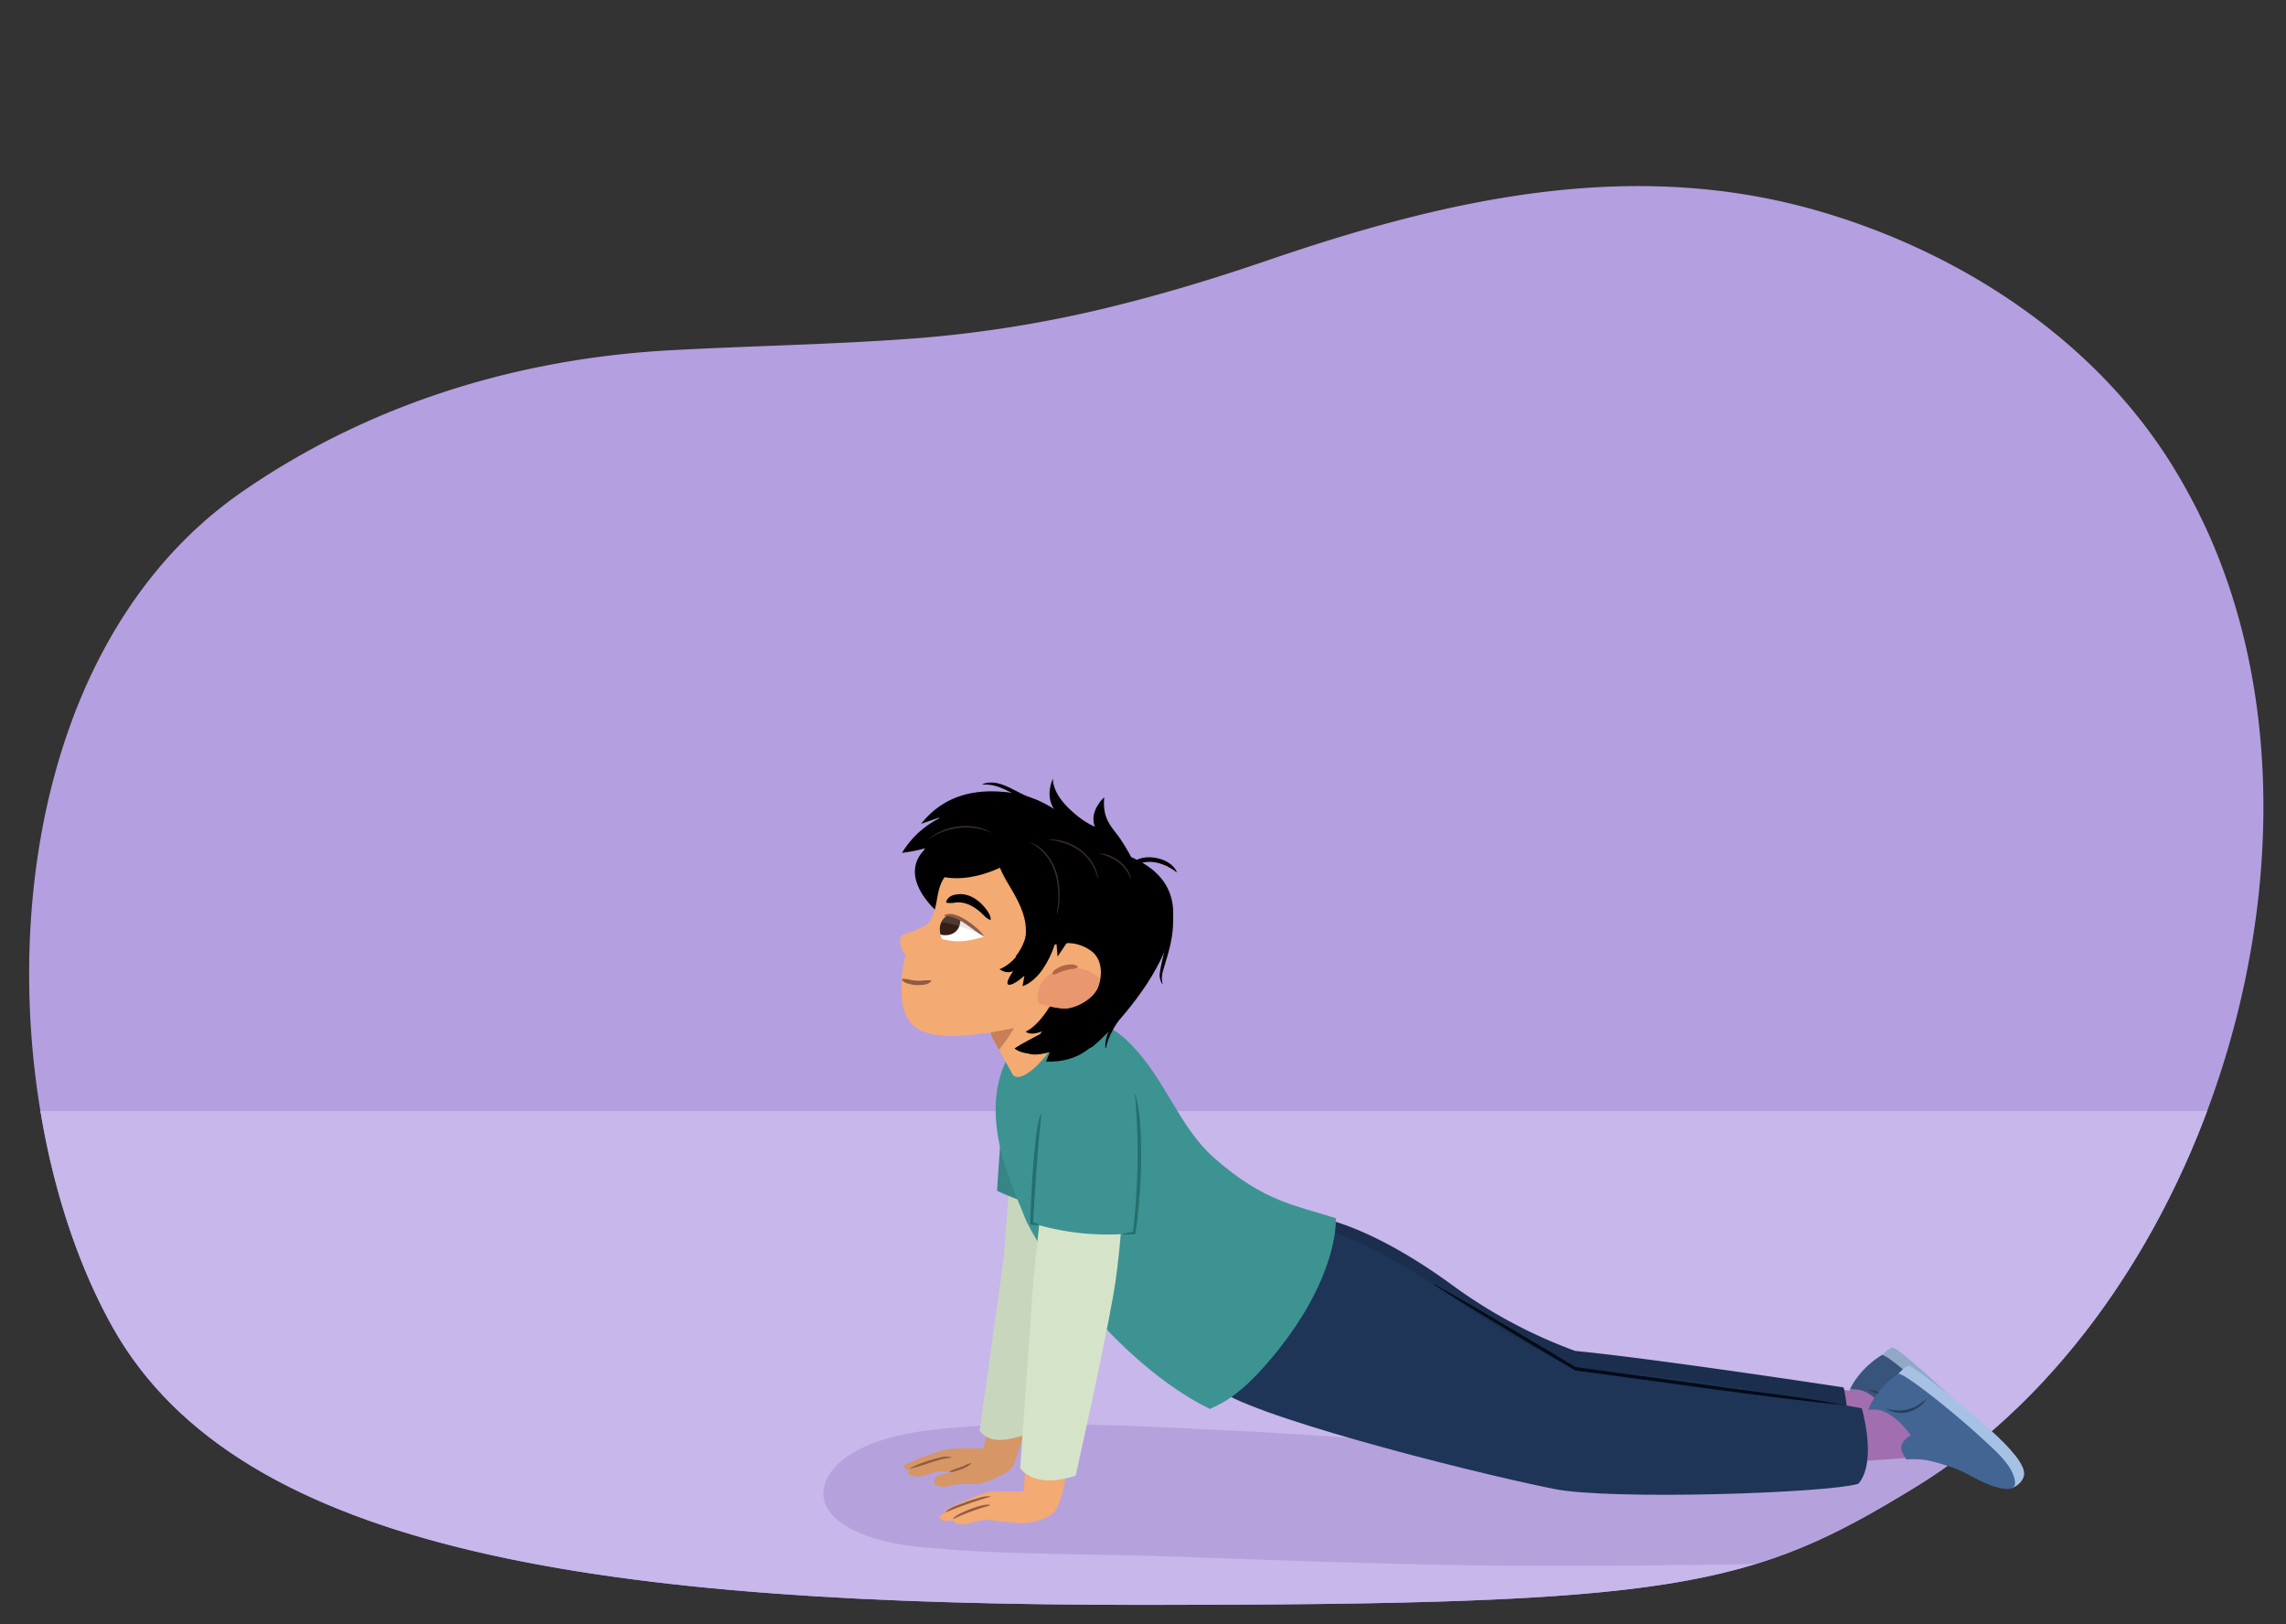 <svg xmlns="http://www.w3.org/2000/svg" xmlns:xlink="http://www.w3.org/1999/xlink" width="760" height="540" viewBox="0 0 760 540"><rect x="0" y="0" width="760" height="540" fill="#333333" stroke="none"/><defs><clipPath id="a"><path d="M372.7,101.176a402.648,402.648,0,0,1-67.163,11.218c-27.689,2.156-55.472,2.532-83.194,4.084-50.27,2.815-99.328,17.689-141.583,46.834-85.7,59.115-85.668,202.56-43.28,277.977,42.493,75.6,164.633,92.257,342.355,92.257s202.086-5.545,257.024-39.2c98.059-60.063,147.078-218.583,93.722-324.581q-3.494-6.939-7.516-13.594c-26.014-42.985-71.436-72.625-119.414-86.29C541.852,52.287,480.67,66.291,421.5,86.538,405.17,92.127,389.006,97.085,372.7,101.176Z" fill="#b49fe0"/></clipPath><clipPath id="b"><path d="M-429.4-476.352a402.75,402.75,0,0,1-67.163,11.217c-27.688,2.156-55.472,2.532-83.194,4.085-50.27,2.815-99.328,17.688-141.583,46.833-85.705,59.116-85.668,202.561-43.28,277.978,42.494,75.6,164.633,92.256,342.355,92.256s202.087-5.544,257.024-39.194c98.06-60.063,147.078-218.584,93.722-324.582q-3.493-6.939-7.516-13.593c-26.014-42.985-71.436-72.626-119.414-86.29-61.794-17.6-122.976-3.6-182.144,16.652C-396.927-485.4-413.091-480.444-429.4-476.352Z" fill="#b49fe0"/></clipPath><clipPath id="c"><path d="M372.7-476.352a402.75,402.75,0,0,1-67.163,11.217c-27.689,2.156-55.472,2.532-83.194,4.085-50.27,2.815-99.328,17.688-141.583,46.833C-4.95-355.1-4.913-211.656,37.475-136.239c42.493,75.6,164.633,92.256,342.355,92.256s202.086-5.544,257.024-39.194c98.059-60.063,147.078-218.584,93.722-324.582q-3.494-6.939-7.516-13.593c-26.014-42.985-71.436-72.626-119.414-86.29-61.794-17.6-122.976-3.6-182.144,16.652C405.17-485.4,389.006-480.444,372.7-476.352Z" fill="#b49fe0"/></clipPath><clipPath id="d"><path d="M1152.7-476.352a402.75,402.75,0,0,1-67.163,11.217c-27.689,2.156-55.472,2.532-83.194,4.085-50.27,2.815-99.328,17.688-141.583,46.833-85.705,59.116-85.668,202.561-43.28,277.978,42.493,75.6,164.633,92.256,342.355,92.256s202.086-5.544,257.024-39.194c98.059-60.063,147.078-218.584,93.722-324.582q-3.494-6.939-7.516-13.593c-26.014-42.985-71.436-72.626-119.414-86.29-61.794-17.6-122.976-3.6-182.144,16.652C1185.17-485.4,1169.006-480.444,1152.7-476.352Z" fill="#b49fe0"/></clipPath><clipPath id="e"><path d="M341.2,321.087l12.166,17.677c.185,8.059-14.126,23.739-16.921,18.095l-6.716-12.179C327.048,332.6,326.56,322.235,341.2,321.087Z" fill="#f3aa73"/></clipPath><clipPath id="f"><path d="M315.055,304.3c.528-.306,1.6.03,2.334.193a15.535,15.535,0,0,1,9.625,6.995c-5.407,1.436-8.471,2.064-13.859.694C313.155,312.183,310.612,306.879,315.055,304.3Z" fill="#fff"/></clipPath><clipPath id="g"><path d="M343.8,335.145c.88,2.457-1.257-2.741,1.2-1.774s7.721,2.234,10.3,1.781c3.782-.664,8.493-3.578,9.8-7.137,1.778-4.845.786-9.111-1.747-11.407a13.075,13.075,0,0,0-4.771-2.539c-4.114-1.354-11.155-.008-14.086,3.07C344.487,317.139,340.515,325.981,343.8,335.145Z" fill="#f3aa73"/></clipPath></defs><g style="isolation:isolate"><path d="M372.7,101.176a402.648,402.648,0,0,1-67.163,11.218c-27.689,2.156-55.472,2.532-83.194,4.084-50.27,2.815-99.328,17.689-141.583,46.834-85.7,59.115-85.668,202.56-43.28,277.977,42.493,75.6,164.633,92.257,342.355,92.257s202.086-5.545,257.024-39.2c98.059-60.063,147.078-218.583,93.722-324.581q-3.494-6.939-7.516-13.594c-26.014-42.985-71.436-72.625-119.414-86.29C541.852,52.287,480.67,66.291,421.5,86.538,405.17,92.127,389.006,97.085,372.7,101.176Z" fill="#b49fe0"/><g clip-path="url(#a)"><rect x="-86.874" y="369.37" width="939.229" height="284.963" transform="translate(765.481 1023.703) rotate(-180)" fill="#c7b7eb"/><path d="M331.373,473.763c-7.534.293-14.916.815-22.028,1.646-10.25,1.2-20.335,3.869-27.333,8.557s-10.388,11.608-6.895,17.562c4.286,7.307,17.393,11.4,30.027,12.693,28.108,2.867,58.442,2.276,86.913,3.33,31.9,1.181,63.8,2.332,95.754,2.808,53.628.8,156.325-.835,187.379-4.4s32.854-11.162,35.131-20.472-11.7-13.977-22.918-14.307c-69.723-2.05-139.871-1.414-209.659-1.414-22.429-1.07-44.729-3.076-67.175-4.117C385.614,474.5,357.572,472.744,331.373,473.763Z" fill="#755bab" opacity="0.23"/></g><path d="M-429.4-476.352a402.75,402.75,0,0,1-67.163,11.217c-27.688,2.156-55.472,2.532-83.194,4.085-50.27,2.815-99.328,17.688-141.583,46.833-85.705,59.116-85.668,202.561-43.28,277.978,42.494,75.6,164.633,92.256,342.355,92.256s202.087-5.544,257.024-39.194c98.06-60.063,147.078-218.584,93.722-324.582q-3.493-6.939-7.516-13.593c-26.014-42.985-71.436-72.626-119.414-86.29-61.794-17.6-122.976-3.6-182.144,16.652C-396.927-485.4-413.091-480.444-429.4-476.352Z" fill="#b49fe0"/><g clip-path="url(#b)"><rect x="-888.971" y="-208.159" width="939.229" height="284.963" transform="translate(-838.712 -131.354) rotate(-180)" fill="#c7b7eb"/></g><path d="M372.7-476.352a402.75,402.75,0,0,1-67.163,11.217c-27.689,2.156-55.472,2.532-83.194,4.085-50.27,2.815-99.328,17.688-141.583,46.833C-4.95-355.1-4.913-211.656,37.475-136.239c42.493,75.6,164.633,92.256,342.355,92.256s202.086-5.544,257.024-39.194c98.059-60.063,147.078-218.584,93.722-324.582q-3.494-6.939-7.516-13.593c-26.014-42.985-71.436-72.626-119.414-86.29-61.794-17.6-122.976-3.6-182.144,16.652C405.17-485.4,389.006-480.444,372.7-476.352Z" fill="#b49fe0"/><g clip-path="url(#c)"><rect x="-86.874" y="-208.159" width="939.229" height="284.963" transform="translate(765.481 -131.354) rotate(-180)" fill="#c7b7eb"/></g><path d="M1152.7-476.352a402.75,402.75,0,0,1-67.163,11.217c-27.689,2.156-55.472,2.532-83.194,4.085-50.27,2.815-99.328,17.688-141.583,46.833-85.705,59.116-85.668,202.561-43.28,277.978,42.493,75.6,164.633,92.256,342.355,92.256s202.086-5.544,257.024-39.194c98.059-60.063,147.078-218.584,93.722-324.582q-3.494-6.939-7.516-13.593c-26.014-42.985-71.436-72.626-119.414-86.29-61.794-17.6-122.976-3.6-182.144,16.652C1185.17-485.4,1169.006-480.444,1152.7-476.352Z" fill="#b49fe0"/><g clip-path="url(#d)"><rect x="693.126" y="-208.159" width="939.229" height="284.963" transform="translate(2325.481 -131.354) rotate(-180)" fill="#c7b7eb"/></g><path d="M302.914,488.643a2.214,2.214,0,0,0-.915.636c-.533.739.731,1.3,1.581,1.448a8.313,8.313,0,0,0,3.025,0c5.072-1.317,3.911-1.76,7.735-1.5,2.835.191,5.582.887,8.441.89a7.809,7.809,0,0,0,5.613-1.88,4.1,4.1,0,0,0,1.155-2.61c.041-.7-.109-1.869-.865-2.122-.613-.2-1.6.2-2.249.254-1.235.1-2.471.21-3.707.329-2.373.228-8.368.277-8.368.277s-7.348,2.429-9.093,3.206C304.487,487.916,303.707,488.278,302.914,488.643Z" fill="#d69665"/><path d="M318.854,493.445c-2.33.18-4.683,1.29-6.926.608a1.975,1.975,0,0,1-1.261-.921,1.86,1.86,0,0,1,.622-2.133,4.905,4.905,0,0,1,2.132-.827,32.765,32.765,0,0,0,5.878-1.711,39.89,39.89,0,0,1,5.2-2.224c3-.794,10.271-2.188,9.886,1.7-.293,2.949-7.406,5.154-9.121,5.379S320.866,493.29,318.854,493.445Z" fill="#d69665"/><path d="M322.87,486.518c-1.362,1.468-3.42,2.014-5.268,2.6a4.835,4.835,0,0,1-1.952.285l-.026-.089c1.641-1.078,3.611-1.339,5.352-2.234a5.5,5.5,0,0,1,1.848-.641l.046.081Z" fill="#905c45"/><path d="M329.548,481.705a101.457,101.457,0,0,0-13.371.026c-1.963-.032-6.169,1.489-8.778,2.471a54.927,54.927,0,0,0-6.336,2.664c-1.968,1.024.992,2.047,1.585,1.989,6.974-.689,13.706-2.642,20.68-3.33l8.541-.843" fill="#d69665"/><path d="M316.363,484.584c-4.756.407-9.241,2.763-13.88,3.664l-.032-.088a36.833,36.833,0,0,1,6.738-2.684c1.157-.359,2.323-.7,3.521-.951a6.471,6.471,0,0,1,3.667-.034l-.014.093Z" fill="#905c45"/><path d="M329.049,472.1l-2.614,11.654s1.444,8.7,5.219,7.156,4.849-1.93,6.244-6.59,3.791-10.7,3.791-10.7" fill="#d69665"/><path d="M594.111,459.69,588.8,478.835q1.274.123,2.458.237l5.2-18.774Z" fill="#436593"/><path d="M589.094,458.4l-5.526,19.922,2.456.245L591.45,459Z" fill="#436593"/><path d="M630.662,465.46c-.122-.4-8.476-5.9-16.182-3.146-12.022-2.3-32.35-3.3-37.815-5.045,0,0-18.731,18.166-5.961,20.443,11.493,2.049,62.609.722,62.609.722S631.637,471.258,630.662,465.46Z" fill="#a16faf"/><path d="M427.974,403.691c-16.9.925-15.174,48.406-18.258,54.618,7.119,2.963,15.792,1.737,37.169,8.489,14.743,4.657,41.548,12.345,62.327,15.805,18.766,3.125,90.5,6.3,101.272,3.683,6.758-7.085,2.45-25.026,2.45-25.026s-61.1-9.369-89.247-12.142a165,165,0,0,1-40.081-21.31C461.11,411.261,441.159,402.969,427.974,403.691Z" fill="#1b2e4d"/><path d="M661.417,490.43s3.591-1.1,4.23-4.184S661.9,477.274,654.8,470.3c-7.249-7.127-24.179-22.686-25.629-22.319-2.456.621-7.466,6.91-7.466,6.91Z" fill="#91a8c7"/><path d="M615.008,461.993a9.175,9.175,0,0,1,5.529.912c4.64,2.406,8.156,8.171,8.156,8.171-4.2,2.556-4.006,4.532-1.813,8.018,5.807-.171,8.832,1.1,14.5,3.2,4.418,1.64,8.794,5.121,13.161,6.891,4.321,1.752,8.316,2.512,7.955-1.082-.516-5.132-5.565-9.979-10.125-14.653-8.961-9.187-24.387-22.935-26.7-22.993C617.6,455.468,615.008,461.993,615.008,461.993Z" fill="#38547a"/><path d="M620.926,461.681a12.355,12.355,0,0,0,12.288-1.408c.524-.347,1-.757,1.544-1.113-.4.494-.832.974-1.279,1.442-3.22,3.256-8.924,4.02-12.553,1.079Z" fill="#283d59"/><path d="M325.683,475.631c3.152,4.412,9.1,3.482,16.449.961,0,0,9.236-32.724,15.469-52.831,5.508-17.767,11.444-53.1,11.444-53.1L337.09,372.8l-3.362,45.172Z" fill="#c8d6bd"/><path d="M379.05,354.193c-3.561,7.208-7.217,15.479-7.977,23.266a159.3,159.3,0,0,1-5.231,27.047c-18.064-.521-34.35-8.632-34.35-8.632s1.511-25.908,2.876-32.89c1.948-9.961,8.6-27.113,10.251-32.04S382.611,346.985,379.05,354.193Z" fill="#378584"/><path d="M617.858,473.322a8.894,8.894,0,0,0-1.961-2.774c-.251-.006-.5-.012-.755-.023a25.139,25.139,0,0,1-4.427-.544c-6.446-1.659-22.915-5.9-32.955-8.535,0,0-24.579,20.386-11.705,21.981,16.253,2.015,36.68,3.891,41.768,4.349C614.81,488.869,622.318,493.3,617.858,473.322Z" fill="#a16faf"/><path d="M599.353,470.816l-5.306,19.145,2.458.237,5.2-18.774Z" fill="#436593"/><path d="M594.337,469.52l-5.526,19.923,2.455.245,5.426-19.559Z" fill="#436593"/><path d="M636.881,471.416c-.144-.393-8.778-5.442-16.327-2.282-12.127-1.657-29.195-3.666-34.745-5.121,0,0-21.024,21.226-8.151,22.822,11.586,1.436,62.558-2.6,62.558-2.6S638.162,477.154,636.881,471.416Z" fill="#a16faf"/><path d="M419.685,405.754c-16.83,1.821-12.582,49.143-15.331,55.51,8.146,8.555,81.164,27.425,112.158,33.72,18.644,3.787,90.7,1.487,101.325-1.7,6.373-7.435,1.118-25.121,1.118-25.121s-66.969-11.841-95.221-13.115c-24.31-11.5-43.108-25.469-47.215-28.166C453.176,411.554,432.814,404.332,419.685,405.754Z" fill="#1e3557"/><path d="M668.918,494.718s3.528-1.289,4-4.4-4.22-8.761-11.677-15.351c-7.617-6.731-25.35-21.37-26.778-20.927-2.42.752-7.089,7.3-7.089,7.3Z" fill="#a6c1e4"/><path d="M621.064,468.786a9.169,9.169,0,0,1,5.57.617c4.761,2.155,8.578,7.726,8.578,7.726-4.057,2.775-3.759,4.738-1.384,8.1,5.79-.479,8.878.625,14.65,2.424,4.5,1.4,9.054,4.647,13.509,6.183,4.408,1.52,8.437,2.066,7.886-1.5-.788-5.1-6.087-9.67-10.889-14.1-9.436-8.7-25.57-21.607-27.882-21.543C623.31,462.131,621.064,468.786,621.064,468.786Z" fill="#436593"/><path d="M626.958,468.16a12.354,12.354,0,0,0,12.2-2.059c.5-.374.962-.809,1.483-1.193-.375.514-.779,1.017-1.2,1.508-3.042,3.422-8.7,4.487-12.478,1.744Z" fill="#283d59"/><path d="M373.519,344.869c-8.888-7.884-28.024-5.157-28.024-5.157-27.324,20.287-8.221,55.671-4.9,64.757s29.893,48.433,61.644,63.939c4.061-1.846,11.075-4.8,23.152-20.165,19.974-25.413,18.721-43.223,18.721-43.223-13.305-4.365-23.774-5.3-40.568-20.167C391.213,373.94,387,356.829,373.519,344.869Z" fill="#3d9392"/><path d="M341.2,321.087l12.166,17.677c.185,8.059-14.126,23.739-16.921,18.095l-6.716-12.179C327.048,332.6,326.56,322.235,341.2,321.087Z" fill="#f3aa73"/><g clip-path="url(#e)"><path d="M338.409,328.577s6.047,5.286-6.368,20.5l-4.291-4.641C330.239,341.323,337.13,336.942,338.409,328.577Z" fill="#af6546" opacity="0.63"/></g><path d="M316.805,274.245a19.876,19.876,0,0,0-9.565,14.376l-.244.024a8.364,8.364,0,0,1-.093-4.853,17.718,17.718,0,0,1,9.091-11.063l.811,1.516Z"/><path d="M354.83,337.6c-3.133,3.922-12.375,7.476-17.532,10.942,2.115,1.973,8.17,2.5,11.846,1.017l-1.4,3.363c10.945.489,15.949-5.9,15.949-5.9S358.4,333.139,354.83,337.6Z"/><path d="M372.426,278.852c-2.932-4.189-6.008-6.483-5.3-13.813,0,0-5.2,4.647-3.113,9.779,0,0-4.016-1.347-9.218-6.637s-4.721-9.346-4.721-9.346-2.76,5.469.34,10.128a35.573,35.573,0,0,0-16.677-5.689c-10.225-.921-20.14,1.345-27.5,10.6l6.075-2.053s-3.7,13.631-1.1,32.061c-2.784,11.12,53.757,39.342,53.757,39.342l14.287-44.263S381.887,292.969,372.426,278.852Z"/><path d="M318.21,289.8l-6.523,13.373s-14.043-11.719-3.749-21.271a49.487,49.487,0,0,1-8.048,1.62,30.648,30.648,0,0,1,14.285-12.355"/><path d="M385.245,312.355s-18.893,30.477-21.673,32.663c0,0-11.013-6.514-23.2-3.886-35.543,7.668-41.774,1.8-40.609-16.147.478-7.358,2.817-12.25,6.46-15.39,6.895-5.941,3.9-12.711,7.876-18.07,5.267-7.1,17.923-5.8,20.432-4.173C334.534,287.352,366.3,261.45,385.245,312.355Z" fill="#f3aa73"/><path d="M315.055,304.3c.528-.306,1.6.03,2.334.193a15.535,15.535,0,0,1,9.625,6.995c-5.407,1.436-8.471,2.064-13.859.694C313.155,312.183,310.612,306.879,315.055,304.3Z" fill="#fff"/><g clip-path="url(#f)"><path d="M319.075,307.426c-.706,2.8-3.47,4.048-6.587,3.241s-4.566-.448-3.86-3.248,4.251-6.425,7.368-5.618S319.782,304.625,319.075,307.426Z" fill="#371e14"/><path d="M332.232,315.062c-1.416-2.583-13.637-8.746-21.832-8.593l6.053-4.567,13.713,6.246,5.408,5.668Z" fill="#989897" opacity="0.23" style="mix-blend-mode:multiply"/></g><path d="M313.865,304.437c3.094-2.566,11.531,3.84,13.15,6.663l-.1.1c-3.29-1.825-5.943-4.625-9.49-5.989a9.06,9.06,0,0,0-3.5-.646l-.056-.13Z" fill="#905c45"/><path d="M334.408,280.446c3.461,5.486,17.25,33.361,11.942,42.6-1.31,2.281,2.668,4.877,2.668,4.877,1.987,3.544.825,20.8.825,20.8s8.5,1.236,12.822-.417c2.832-1.083,50.812-47.951,12.81-63.605C375.475,284.705,352.773,268.43,334.408,280.446Z"/><path d="M314.544,299.9c.523-1.922,2.436-2.5,4.17-2.612,3.431-.27,6.493,1.814,8.564,4.269.983,1.248,1.984,2.435,2.111,4.113l-.229.155a5.947,5.947,0,0,1-1.886-1.3c-2.666-2.781-6.344-5.225-10.3-4.354a9.906,9.906,0,0,1-2.257-.05l-.173-.217Z"/><path d="M349.455,333.82s-3.735,6.893-8.473,9.167c3.463,2.514,10.285-3.135,14.229-3.752l6.19.753C360.061,336.489,349.455,333.82,349.455,333.82Z"/><path d="M349.033,338.267s-4.111,8.73-8.686,11.061c3.283,2.452,5.982.79,12.868-.4l7.181-4.7C359.162,340.768,349.033,338.267,349.033,338.267Z"/><path d="M343.8,335.145c.88,2.457-1.257-2.741,1.2-1.774s7.721,2.234,10.3,1.781c3.782-.664,8.493-3.578,9.8-7.137,1.778-4.845.786-9.111-1.747-11.407a13.075,13.075,0,0,0-4.771-2.539c-4.114-1.354-11.155-.008-14.086,3.07C344.487,317.139,340.515,325.981,343.8,335.145Z" fill="#f3aa73"/><g clip-path="url(#g)"><path d="M365.639,325.322c-5.2-4.961-14.619-4.921-19.019.906a6.35,6.35,0,0,0-1.3,3.218,5.244,5.244,0,0,0,1.166,5.744c2.076,1.973,8.531,4.464,10.51,2.589,1.853-1.756,3.944-3.5,6.817-2.565C368.775,336.839,369.1,328.624,365.639,325.322Z" fill="#e8976e"/></g><path d="M349.89,323.774c.147-1.026.913-1.407,1.577-1.831a8.728,8.728,0,0,1,4.574-1.287,2.746,2.746,0,0,1,2.3.716.136.136,0,0,1-.009.19,4.285,4.285,0,0,1-2.184.595,17.681,17.681,0,0,0-3.983,1.134,4.056,4.056,0,0,1-2.146.642.14.14,0,0,1-.132-.159Z" fill="#af6546"/><path d="M350.443,314.609a32.2,32.2,0,0,1-4.235,8.24c-3.121,4.173-6.245,5.014-6.245,5.014l.611-3.478s-3.586,3.252-5.182,2.991,1.5-4.585,1.5-4.585-1.971,1.248-4.609-.579c0,0,9.208-2.9,10.924-18.052a79.63,79.63,0,0,1,7.906-11.768l5.89-.423,2.381,10.3-3.52,9.391L351.6,318.03l-.453-5.49"/><path d="M332.04,269.438c.379.79-6.6,8.512,3.416,24.834,4.862,7.922,5.684,11.844,5.62,15.761s-3.459,7.974-3.459,7.974l4.793.372,7.036-5.076,6.673-6.845s7.21-15.847.753-28.292S332.04,269.438,332.04,269.438Z"/><path d="M329.856,276.988c-7.237-3.189-14.595-2.223-21.163,1.988-.03.021-.066-.026-.036-.051.364-.294.736-.581,1.119-.855,5.611-4.026,14.34-4.863,20.08-1.082Z" fill="#382a2e"/><path d="M348.15,279.087c7.347-.449,15.03,4.474,16.742,11.8a8.506,8.506,0,0,1,.287,1.47c-.45-.856-.651-1.865-1.065-2.738-2.713-6.887-9.166-9.756-15.964-10.527Z" fill="#382a2e"/><path d="M344.939,267.372c-4.814-1.213-8.847-4.419-13.493-5.94a13.706,13.706,0,0,0-4.721-.6l-.035-.163c4.97-1.864,9.763,1.853,14.113,3.757a43.862,43.862,0,0,0,4.475,1.825l-.339,1.122Z"/><path d="M376.976,286.454c3.9-2.963,12.285-1.171,14.262,3.378l-.166.112c-3.568-2.874-9.038-4.667-13.263-2.358l-.833-1.132Z"/><path d="M365.11,283.655c4.96.139,10.08,3.826,11.049,8.82a.032.032,0,0,1-.061.018c-2.208-5.366-5.776-7.374-10.988-8.838Z" fill="#382a2e"/><path d="M387.6,296.473c3.992,7.194,2.316,15.757-.037,23.167-.577,2.393-1.849,4.906-1.026,7.351l-.169.105a5.542,5.542,0,0,1-.74-3.91c1.222-7.5,4.345-14.974,2.041-22.578a24.837,24.837,0,0,0-1.323-3.5l1.254-.636Z"/><path d="M378.2,325.45c.677,2.469-.657,4.451-1.627,6.482-2.924,5.549-7.638,10.176-8.9,16.471l-.166-.007c-.3-4.38,2.476-8.211,4.675-11.729a53.119,53.119,0,0,0,4.565-8.121,4.33,4.33,0,0,0,.376-2.633l1.077-.463Z"/><path d="M309.432,306.451c-7.787,5.322-10.215,2.65-10.164,6.728.031,2.478,2.4,5.361,2.4,5.361S310.439,305.138,309.432,306.451Z" fill="#f3aa73"/><path d="M335.324,286.973s-17.346,10.753-30.436.681c0,0,10.17-7.147,18.314-6.035S335.324,286.973,335.324,286.973Z"/><path d="M341.977,279.869c5.279,1.572,8.6,6.832,9.762,11.972a31.266,31.266,0,0,1,.383,8.9,31.7,31.7,0,0,1-.664,3.531,33.505,33.505,0,0,1,.279-3.566c.664-8.667-1.645-16.784-9.76-20.839Z" fill="#382a2e"/><path d="M299.906,325.479c1.6-.238,3.14.585,4.827.524,1.695.24,3.105-.369,4.856,0l.058.174c-1.258,1.4-3.293,1.276-5,1.326a11.364,11.364,0,0,1-2.59-.463,3.358,3.358,0,0,1-2.233-1.4l.077-.166Z" fill="#915b45"/><path d="M348.014,495.459c-5.829.68-16.7.247-19.074.51s-11.015,4.338-13.256,5.219c-1.956.769-3.454,2.553,1.55,1.879s27.559-2.183,27.559-2.183S353.843,494.779,348.014,495.459Z" fill="#f3aa73"/><path d="M318.006,504.47a2.367,2.367,0,0,0-.947.728c-.532.817.849,1.357,1.766,1.468a8.894,8.894,0,0,0,3.235-.154c5.36-1.668,7.08-1.136,7.08-1.136a105.662,105.662,0,0,0,11.291.912c2.117-.1,3.252-1.1,4.737-2.739.711-.785-1.764-1.665-1.753-2.669.007-.752-.213-1.994-1.034-2.226-.667-.188-1.7.3-2.393.387-1.316.174-2.633.351-3.948.541-2.527.365-8.938.724-8.938.724s-4.807,1.975-6.634,2.9C319.652,503.612,318.835,504.039,318.006,504.47Z" fill="#f3aa73"/><path d="M347.765,495.917l-10.8.916s-11.676,5.557-4.479,8.2a18.959,18.959,0,0,0,13.026.346C356.965,501.753,347.765,495.917,347.765,495.917Z" fill="#f3aa73"/><path d="M343.214,496.686a109.084,109.084,0,0,0-14.3.711c-2.1.067-6.523,1.909-9.264,3.093a58.838,58.838,0,0,0-6.642,3.173c-2.053,1.2,1.166,2.14,1.8,2.047,7.425-1.093,14.527-3.526,21.953-4.619l9.094-1.338" fill="#f3aa73"/><path d="M329.256,500.44a80.425,80.425,0,0,0-12.433,4.584c.359-1.644,11.344-5.841,12.433-4.584Z" fill="#905c45"/><path d="M314.175,502.752c1.886-1.886,4.89-2.481,7.281-3.516q1.914-.648,3.858-1.2a9.873,9.873,0,0,1,4.022-.583l0,.1c-3.818,1.141-7.653,2.4-11.379,3.814-1.052.452-2.673,1-3.7,1.446l-.083-.056Z" fill="#905c45"/><path d="M341.146,484.843l-.889,11.566s8.23,9.436,10.9,5.242,3.9-16.039,3.9-16.039Z" fill="#f3aa73"/><path d="M339.169,488.167c3.586,4.282,9.863,5.191,18.428,2.422,0,0,8.944-39.61,12.588-60.343,3.22-18.32,4.645-54.117,4.645-54.117L348.01,383.3l-4.378,41.451Z" fill="#d5e4c9"/><path d="M373.8,362.289c6.4,11.912,3.41,40.759,2.2,47.772a84.727,84.727,0,0,1-33.031-3.48s2.22-27.953,2.672-35.053c.646-10.129,1.416-8.252,9.511-15.068S373.8,362.289,373.8,362.289Z" fill="#3d9392"/><path d="M373.021,410.255a40.174,40.174,0,0,1,4-.8l-.392.38a220.352,220.352,0,0,0,.688-46.092l.145-.026a55.634,55.634,0,0,1,1.691,11.491,167.086,167.086,0,0,1-.38,23.209c-.332,3.863-.66,7.722-1.268,11.563a.427.427,0,0,1-.389.358c-.675.05-1.355.06-2.034.082s-1.36.01-2.044-.016l-.015-.146Z" fill="#23706c"/><path d="M345.342,407.245a12.313,12.313,0,0,1-2.458-.105.43.43,0,0,1-.37-.431c.053-3.063.226-6.117.364-9.174q.411-9.137,1.415-18.232a42.193,42.193,0,0,1,1.7-9l.144.03c-.217,3.048-.5,6.055-.813,9.079-.761,8.383-1.367,18.848-1.884,27.3l-.369-.471a12.242,12.242,0,0,1,2.3.866l-.029.144Z" fill="#23706c"/><path d="M613.08,467.14c-28.48-2.875-60.967-7.8-89.422-11.531-8.327-4.885-27.527-16.43-35.546-21.331-3.892-2.419-7.787-4.832-11.63-7.332l.075-.126c4.026,2.194,8,4.475,11.977,6.751,7.48,4.379,28.368,16.668,35.276,20.918,11.133,1.475,33.543,4.521,44.665,6.064,12.956,1.936,32.154,4.019,44.605,6.587Z" fill="#030b17"/></g></svg>